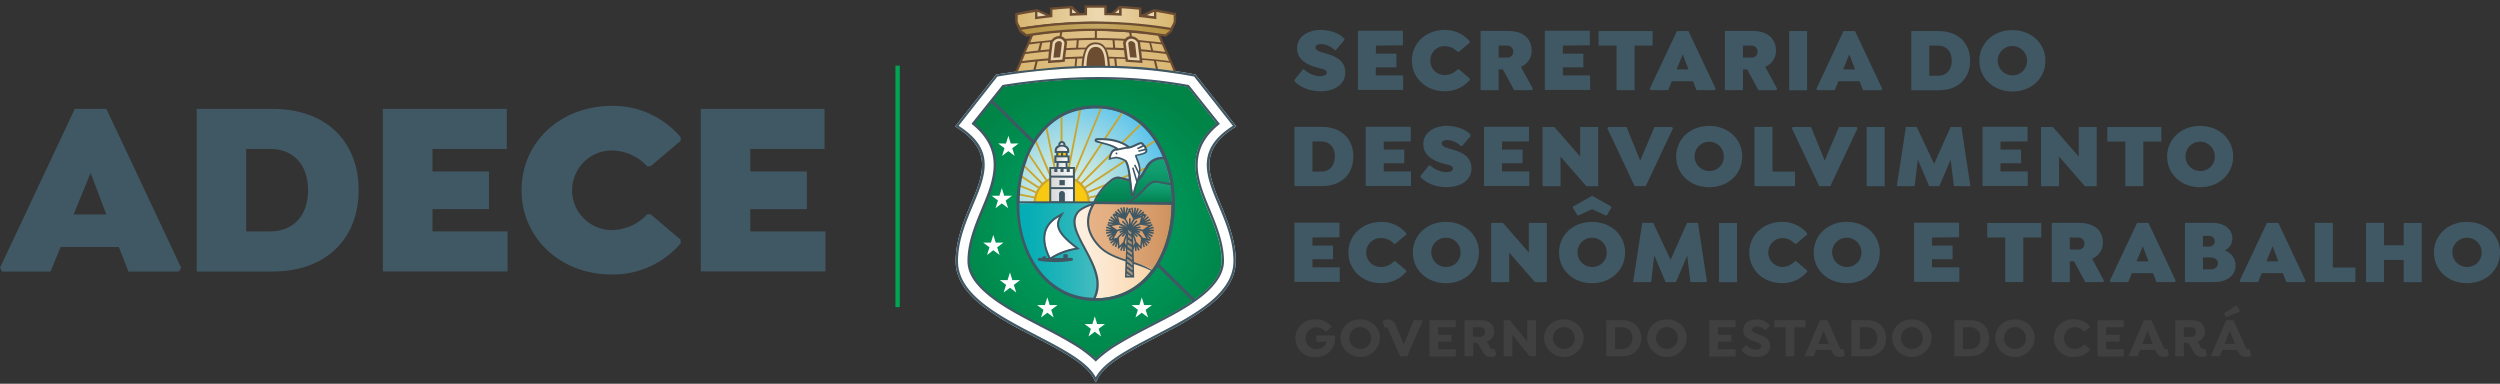 <svg id="Layer_1" data-name="Layer 1" xmlns="http://www.w3.org/2000/svg" xmlns:xlink="http://www.w3.org/1999/xlink" viewBox="0 0 929.19 142.62"><rect x="0" y="0" width="929.19" height="142.62" fill="#333333" stroke="none"/><defs><style>.cls-1,.cls-16,.cls-20,.cls-37,.cls-44{fill:none;}.cls-2{fill:#404041;}.cls-15,.cls-3{fill:#fff;}.cls-4{fill:#e9d5b0;}.cls-15,.cls-19,.cls-21,.cls-4,.cls-43{fill-rule:evenodd;}.cls-5{clip-path:url(#clip-path);}.cls-6{fill:url(#linear-gradient);}.cls-7{clip-path:url(#clip-path-2);}.cls-8{fill:url(#linear-gradient-2);}.cls-9{clip-path:url(#clip-path-3);}.cls-10{fill:url(#linear-gradient-3);}.cls-11{clip-path:url(#clip-path-4);}.cls-12{clip-path:url(#clip-path-5);}.cls-13{clip-path:url(#clip-path-6);}.cls-14{fill:url(#radial-gradient);}.cls-16{stroke:#fff;}.cls-16,.cls-20,.cls-37,.cls-44{stroke-miterlimit:2.61;stroke-width:0;}.cls-17{clip-path:url(#clip-path-7);}.cls-18{fill:url(#radial-gradient-2);}.cls-19{fill:#c9a42e;}.cls-20{stroke:#c9a42e;}.cls-21,.cls-36{fill:#f9c911;}.cls-22{clip-path:url(#clip-path-8);}.cls-23{clip-path:url(#clip-path-9);}.cls-24{fill:url(#linear-gradient-4);}.cls-25{clip-path:url(#clip-path-10);}.cls-26{clip-path:url(#clip-path-11);}.cls-27{fill:url(#linear-gradient-5);}.cls-28{clip-path:url(#clip-path-12);}.cls-29{clip-path:url(#clip-path-13);}.cls-30{fill:url(#linear-gradient-6);}.cls-31{clip-path:url(#clip-path-14);}.cls-32{clip-path:url(#clip-path-15);}.cls-33{fill:url(#linear-gradient-7);}.cls-34{clip-path:url(#clip-path-16);}.cls-35{fill:url(#linear-gradient-8);}.cls-37{stroke:#f9c911;}.cls-38{clip-path:url(#clip-path-18);}.cls-39{clip-path:url(#clip-path-19);}.cls-40{clip-path:url(#clip-path-20);}.cls-41{clip-path:url(#clip-path-21);}.cls-42{clip-path:url(#clip-path-22);}.cls-43{fill:#aa9176;}.cls-44{stroke:#aa9176;}.cls-45{fill:url(#linear-gradient-9);}.cls-46{fill:url(#linear-gradient-10);}.cls-47{fill:#6d4d32;}.cls-48{fill:#405864;}.cls-49{fill:#00a551;}</style><clipPath id="clip-path"><path class="cls-1" d="M436.23,5.05l-1.08-.21c-1.83-.37-3.72-.74-5.52-1a.34.34,0,0,0-.29.08.33.33,0,0,0-.13.26l-.06,1.43,0,.86c-1.49-.21-2.9-.36-4.39-.51l-1.19-.13V3.38a.36.36,0,0,0-.32-.35c-2.13-.21-4.31-.38-6.48-.52a.33.33,0,0,0-.27.1.37.37,0,0,0-.12.26V5.26c-1.88-.08-3.8-.14-5.74-.18V2.65a.36.36,0,0,0-.36-.35h-2.68c-1.25,0-2.53,0-3.79,0a.35.35,0,0,0-.35.35V5.1c-1.88.05-3.81.11-5.75.2V2.9a.35.35,0,0,0-.11-.26.38.38,0,0,0-.27-.1c-2.12.14-4.3.31-6.48.53a.35.35,0,0,0-.32.35V5.84c-2,.21-3.63.42-5.47.67V4.07A.37.37,0,0,0,385,3.8a.34.34,0,0,0-.29-.08c-1.38.22-2.87.53-4.31.84l-2.44.49a.35.35,0,0,0-.29.35V8a.33.33,0,0,0,0,.17c.35.68.7,1.36,1.06,2a.36.36,0,0,0,.28.19.44.44,0,0,0,.16,0,175.67,175.67,0,0,1,27.06-2.27c9.15,0,18.12,1.08,28.78,2.75h.06a.32.32,0,0,0,.23-.08.35.35,0,0,0,.13-.27v-.32l.86-1.63.2-.38a.33.33,0,0,0,0-.17V5.4A.35.35,0,0,0,436.23,5.05Z"/></clipPath><linearGradient id="linear-gradient" x1="375.75" y1="6.21" x2="439.41" y2="6.21" gradientUnits="userSpaceOnUse"><stop offset="0" stop-color="#d7b46d"/><stop offset="0.51" stop-color="#ecd8b0"/><stop offset="0.52" stop-color="#ecd7af"/><stop offset="1" stop-color="#d7b46b"/></linearGradient><clipPath id="clip-path-2"><path class="cls-1" d="M378.81,10.8A182,182,0,0,1,408,8.34a144.22,144.22,0,0,1,27.29,2.46l-.5.83-1.75,1.65a196.7,196.7,0,0,0-26.27-2.19,178,178,0,0,0-25.47,2.19Z"/></clipPath><linearGradient id="linear-gradient-2" x1="378.51" y1="10.67" x2="435.75" y2="10.67" gradientUnits="userSpaceOnUse"><stop offset="0" stop-color="#b69544"/><stop offset="0.51" stop-color="#c6a765"/><stop offset="1" stop-color="#b79542"/></linearGradient><clipPath id="clip-path-3"><path class="cls-1" d="M377.65,27.13s14.67-1.72,30.44-2.06A147.36,147.36,0,0,1,437,27.24c0,.08-6.17-14.18-6.17-14.18S420.43,11.74,408,11.42a141.71,141.71,0,0,0-24.44,1.75Z"/></clipPath><linearGradient id="linear-gradient-3" x1="377.33" y1="19.31" x2="437.57" y2="19.31" gradientUnits="userSpaceOnUse"><stop offset="0" stop-color="#dab772"/><stop offset="0.51" stop-color="#dfc18a"/><stop offset="1" stop-color="#dab772"/></linearGradient><clipPath id="clip-path-4"><path class="cls-1" d="M408.23,25a228.32,228.32,0,0,0-37.84,3.27L355.93,46.64c22,14-.23,29.48-.23,50.52s44.05,29.27,51.39,43.3c7.34-14,51.39-22.27,51.39-43.3s-22.25-36.5-.23-50.52L443.8,28.26A190.59,190.59,0,0,0,408.24,25Z"/></clipPath><clipPath id="clip-path-5"><path class="cls-1" d="M372.8,32.26,362,45.8c4.12,3.42,7.18,7.72,7.81,13.32.75,6.65-2.2,13.33-4.7,19.36s-5,12.13-5,18.68a10.48,10.48,0,0,0,.48,3.13c2.47,8,15,14.59,21.92,18.29,5.52,2.92,11.21,5.68,16.54,8.93a47,47,0,0,1,8.21,5.84,44.47,44.47,0,0,1,7.88-5.84c5.32-3.25,11-6,16.53-8.93,7.45-4,22.4-11.63,22.4-21.42,0-6.55-2.49-12.71-5-18.68s-5.38-12.7-4.63-19.35c.63-5.6,3.7-9.76,7.82-13.18L441.35,32.22a185.5,185.5,0,0,0-33.12-2.9,222,222,0,0,0-35.43,2.94"/></clipPath><clipPath id="clip-path-6"><rect class="cls-1" x="357.84" y="27.15" width="99.49" height="108.62"/></clipPath><radialGradient id="radial-gradient" cx="398.36" cy="82.55" r="52.81" gradientTransform="translate(3.74) scale(1.01 1)" gradientUnits="userSpaceOnUse"><stop offset="0" stop-color="#00a468"/><stop offset="0.39" stop-color="#009b5f"/><stop offset="1" stop-color="#008547"/></radialGradient><clipPath id="clip-path-7"><path class="cls-1" d="M378.69,76.93h56.77c.47-18.14-9-36.75-28.38-36.75s-28.86,18.61-28.39,36.75"/></clipPath><radialGradient id="radial-gradient-2" cx="388.45" cy="71.37" r="38.11" gradientTransform="translate(3.74) scale(1.01 1)" gradientUnits="userSpaceOnUse"><stop offset="0" stop-color="#dfefdf"/><stop offset="0.14" stop-color="#d6ece0"/><stop offset="0.37" stop-color="#bde4e2"/><stop offset="0.65" stop-color="#95d6e6"/><stop offset="0.99" stop-color="#5dc4ec"/><stop offset="1" stop-color="#5bc3ec"/></radialGradient><clipPath id="clip-path-8"><path class="cls-1" d="M378.67,75.73c0,1.35.07,2.7.18,4,6.57.21,15-.18,15.25,1.07,0,.17.38.08.68,0s.58-.17.41,0c-3,3.34.72,9.09,4.53,12,11.83,9.17,7.51,14.33-2.07,16.4a26.38,26.38,0,0,0,9.43,1.66c10.92,0,18.68-5.85,23.3-14.19-7.09-2.81-19.08-4.28-21.86-10.57-.92-2.07,4.74-6,5.62-7.68,1.7-3.28-9.39-2.58-9.09-2.81l-26.18-.14c.08,0,0,.07-.2.17"/></clipPath><clipPath id="clip-path-9"><rect class="cls-1" x="376.05" y="73.84" width="56.85" height="39.42"/></clipPath><linearGradient id="linear-gradient-4" x1="376.45" y1="97.13" x2="431.96" y2="97.13" gradientUnits="userSpaceOnUse"><stop offset="0" stop-color="#fff"/><stop offset="0.18" stop-color="#fffbf6"/><stop offset="0.48" stop-color="#fdeedd"/><stop offset="0.85" stop-color="#fbdbb5"/><stop offset="1" stop-color="#fad2a3"/></linearGradient><clipPath id="clip-path-10"><path class="cls-1" d="M378.67,75.38c-1.47,7.78,1.91,19.85,9,27.38,5.79,6.18,14,8.85,17.35,8.36.67-.1,1.25.21,1.46-.19,7.28-13.72-19.28-29.08-.41-35.18,3.46-1.13-19.32-.18-27.37-.18"/></clipPath><clipPath id="clip-path-11"><rect class="cls-1" x="375.99" y="73.92" width="39.37" height="39.42"/></clipPath><linearGradient id="linear-gradient-5" x1="377.73" y1="93.07" x2="415.09" y2="93.07" gradientUnits="userSpaceOnUse"><stop offset="0" stop-color="#00adb3"/><stop offset="0.18" stop-color="#09afb5"/><stop offset="0.47" stop-color="#22b4b9"/><stop offset="0.84" stop-color="#4abdc1"/><stop offset="1" stop-color="#5ec1c5"/></linearGradient><clipPath id="clip-path-12"><path class="cls-1" d="M432,59.16c-6.71.07-5.89,8-10.52,8.54-1.1.11-4-1-5.93-1.25-2.6-.42-7.71,5.82-8.82,9.09h28.71a46.51,46.51,0,0,0-2.92-16.34,4.22,4.22,0,0,0-.49,0Z"/></clipPath><clipPath id="clip-path-13"><path class="cls-1" d="M432,59.16c-6.71.07-6.1,7.91-10.73,8.4-1.1.11-3.82-.81-5.72-1.11-2.6-.42-7.71,5.82-8.82,9.09h28.71a46.51,46.51,0,0,0-2.92-16.34,4.22,4.22,0,0,0-.49,0Z"/></clipPath><linearGradient id="linear-gradient-6" x1="421.3" y1="58.08" x2="421.3" y2="75.43" gradientUnits="userSpaceOnUse"><stop offset="0" stop-color="#15a476"/><stop offset="0.32" stop-color="#109c6d"/><stop offset="0.85" stop-color="#048654"/><stop offset="1" stop-color="#007f4c"/></linearGradient><clipPath id="clip-path-14"><path class="cls-1" d="M408.77,91.36c4.66,4.86,13.21,5.51,19.48,8.75,4.78-6.57,7.18-15.38,7.23-24.21l-28.57-.34c-2.61,4.06-4,9.66,1.86,15.8"/></clipPath><clipPath id="clip-path-15"><rect class="cls-1" x="400.55" y="74.62" width="39.08" height="28.03"/></clipPath><linearGradient id="linear-gradient-7" x1="402.25" y1="89.6" x2="436.09" y2="89.6" gradientUnits="userSpaceOnUse"><stop offset="0" stop-color="#e8b589"/><stop offset="0.31" stop-color="#e3ae80"/><stop offset="0.82" stop-color="#d49967"/><stop offset="1" stop-color="#ce915d"/></linearGradient><clipPath id="clip-path-16"><path class="cls-1" d="M420.35,75h15.12a49.81,49.81,0,0,0-.48-6.23c-1.46-.19-3.7-.73-5.27-.92l-.3,0c-2.58,0-4.16,4.13-9.07,7.17"/></clipPath><linearGradient id="linear-gradient-8" x1="429.38" y1="67.81" x2="429.38" y2="75.59" xlink:href="#linear-gradient-6"/><clipPath id="clip-path-18"><path class="cls-1" d="M393.9,53.68a.59.59,0,1,0,.59-.58.58.58,0,0,0-.59.58"/></clipPath><clipPath id="clip-path-19"><polygon class="cls-1" points="393.32 59.88 392.84 67.86 396.26 67.86 395.76 59.88 393.32 59.88"/></clipPath><clipPath id="clip-path-20"><rect class="cls-1" x="392.43" y="58.41" width="4.18" height="1.37"/></clipPath><clipPath id="clip-path-21"><polygon class="cls-1" points="397.43 62.75 397.43 63.88 396.28 63.88 396.28 62.75 395.12 62.75 395.12 63.88 393.97 63.88 393.97 62.75 392.81 62.75 392.81 63.88 391.65 63.88 391.65 62.75 390.5 62.75 390.5 74.76 398.58 74.76 398.58 63.88 398.58 62.75 397.43 62.75"/></clipPath><clipPath id="clip-path-22"><path class="cls-1" d="M392.57,55.86v.19h3.89v-.19c0-.79-.88-1.44-1.94-1.44s-1.95.64-1.95,1.44"/></clipPath><linearGradient id="linear-gradient-9" x1="390.46" y1="68.73" x2="398.87" y2="68.73" gradientUnits="userSpaceOnUse"><stop offset="0" stop-color="#dad9d8"/><stop offset="0.34" stop-color="#e1e1e1"/><stop offset="0.9" stop-color="#f5f7fa"/><stop offset="1" stop-color="#f9fcff"/></linearGradient><linearGradient id="linear-gradient-10" x1="392.61" y1="57.59" x2="396.9" y2="57.59" xlink:href="#linear-gradient-9"/></defs><path class="cls-2" d="M496.21,125.87a6.76,6.76,0,0,1-7,6.8,7,7,0,1,1,0-13.92,7.17,7.17,0,0,1,5.66,2.58v.23l-2,1.69h-.22a4.42,4.42,0,0,0-3.41-1.59,4,4,0,0,0,.06,8.09,3.66,3.66,0,0,0,3.74-2.7h-3.78v-2.37h6.73l.23.2A8.47,8.47,0,0,1,496.21,125.87Z"/><path class="cls-2" d="M498.22,125.71c0-4,3.16-7,7.35-7s7.35,3,7.35,7a7.36,7.36,0,0,1-14.7,0Zm11.41,0a4.07,4.07,0,1,0-4.06,4A4,4,0,0,0,509.63,125.71Z"/><path class="cls-2" d="M528.8,119.2,523,132.42h-2.63l-4.19-9.58c-.33-.77-.53-1-.8-1.14a.9.9,0,0,0-.66.06l-.21-.1-.56-2.19.09-.22a2.77,2.77,0,0,1,1.73-.5c1.63,0,2.5.83,3.16,2.4l2.81,6.87,3.73-9h3.2Z"/><path class="cls-2" d="M534.52,121.64v2.79h5V127h-5v2.82h6.54v2.65H531.3V119h9.76v2.64Z"/><path class="cls-2" d="M556.08,131.94l-.11.23a3.18,3.18,0,0,1-1.81.5c-2,0-2.75-1.18-3.62-2.85-.43-.85-1.17-2.44-2-2.44h-1v5h-3.22V119h5.84c3.41,0,5.2,1.63,5.2,4.27A3.82,3.82,0,0,1,552.5,127a4.34,4.34,0,0,1,.79,1.16c.39.84.76,1.61,1.46,1.61a1.38,1.38,0,0,0,.54-.15l.21.1Zm-6-6.77a1.71,1.71,0,0,0,1.9-1.73,1.75,1.75,0,0,0-1.9-1.8h-2.64v3.53Z"/><path class="cls-2" d="M570.86,119v13.42h-2.33l-6.42-8v8h-3.22V119h2.31l6.44,8v-8Z"/><path class="cls-2" d="M573.9,125.71c0-4,3.16-7,7.35-7s7.35,3,7.35,7a7.36,7.36,0,0,1-14.7,0Zm11.42,0a4.07,4.07,0,1,0-4.07,4A4,4,0,0,0,585.32,125.71Z"/><path class="cls-2" d="M610,125.69c0,4-2.74,6.73-7.06,6.73H597V119h5.88C607.21,119,610,121.68,610,125.69Zm-3.3,0a3.72,3.72,0,0,0-3.88-4.07h-2.54v8.13h2.54A3.71,3.71,0,0,0,606.65,125.71Z"/><path class="cls-2" d="M612.21,125.71c0-4,3.16-7,7.35-7s7.35,3,7.35,7a7.36,7.36,0,0,1-14.7,0Zm11.41,0a4.07,4.07,0,1,0-4.06,4A4,4,0,0,0,623.62,125.71Z"/><path class="cls-2" d="M638.53,121.64v2.79h5V127h-5v2.82h6.55v2.65h-9.77V119h9.77v2.64Z"/><path class="cls-2" d="M647.35,130.35v-.29l1.49-1.77h.23a5,5,0,0,0,3.57,1.65c1.17,0,2-.54,2-1.32,0-1-1.24-1.28-2.73-1.8-1.81-.62-4-1.5-4-4.09s2.25-4,5-4a6,6,0,0,1,4.77,2v.31l-1.48,1.67h-.27a4,4,0,0,0-3-1.38c-1,0-1.76.44-1.76,1.2s1,1.22,2,1.61c2.19.76,4.75,1.59,4.75,4.44s-2.29,4.07-5.18,4.07A6.72,6.72,0,0,1,647.35,130.35Z"/><path class="cls-2" d="M666.89,121.64v10.78h-3.22V121.64H659.5V119h11.58v2.64Z"/><path class="cls-2" d="M685.68,132l-.13.23a3.41,3.41,0,0,1-1.75.44,2.86,2.86,0,0,1-1.8-.56,5.62,5.62,0,0,1-1.4-2.05H675l-.93,2.36h-3.38L676.43,119h2.79l4.29,9.62c.41.93.68,1.18,1,1.18a.94.94,0,0,0,.46-.15l.18.1Zm-9.79-4.17h3.82l-1.9-4.89Z"/><path class="cls-2" d="M701,125.69c0,4-2.75,6.73-7.06,6.73h-5.88V119h5.88C698.25,119,701,121.68,701,125.69Zm-3.3,0a3.72,3.72,0,0,0-3.89-4.07h-2.53v8.13h2.53A3.71,3.71,0,0,0,697.7,125.71Z"/><path class="cls-2" d="M703.25,125.71c0-4,3.16-7,7.35-7s7.35,3,7.35,7a7.36,7.36,0,0,1-14.7,0Zm11.42,0a4.07,4.07,0,1,0-4.07,4A4,4,0,0,0,714.67,125.71Z"/><path class="cls-2" d="M739.31,125.69c0,4-2.75,6.73-7.07,6.73h-5.88V119h5.88C736.56,119,739.31,121.68,739.31,125.69Zm-3.31,0a3.72,3.72,0,0,0-3.88-4.07h-2.54v8.13h2.54A3.71,3.71,0,0,0,736,125.71Z"/><path class="cls-2" d="M741.56,125.71c0-4,3.16-7,7.35-7s7.35,3,7.35,7a7.36,7.36,0,0,1-14.7,0Zm11.42,0a4.07,4.07,0,1,0-4.07,4A4,4,0,0,0,753,125.71Z"/><path class="cls-2" d="M767.16,125.71a3.93,3.93,0,0,0,4,4,4.42,4.42,0,0,0,3.41-1.59h.22l2,1.66V130a7.16,7.16,0,0,1-5.66,2.63,7,7,0,1,1,0-13.92,7.19,7.19,0,0,1,5.62,2.62v.23l-2,1.65h-.22a4.42,4.42,0,0,0-3.41-1.59A3.93,3.93,0,0,0,767.16,125.71Z"/><path class="cls-2" d="M782.8,121.64v2.79h5V127h-5v2.82h6.54v2.65h-9.76V119h9.76v2.64Z"/><path class="cls-2" d="M806.07,132l-.13.23a3.41,3.41,0,0,1-1.75.44,2.86,2.86,0,0,1-1.8-.56,5.62,5.62,0,0,1-1.4-2.05H795.4l-.93,2.36h-3.39L796.82,119h2.79l4.29,9.62c.41.93.68,1.18,1.05,1.18a.9.9,0,0,0,.46-.15l.18.1Zm-9.79-4.17h3.82l-1.9-4.89Z"/><path class="cls-2" d="M820.28,131.94l-.11.23a3.18,3.18,0,0,1-1.81.5c-2,0-2.75-1.18-3.62-2.85-.43-.85-1.18-2.44-2-2.44h-1.05v5h-3.22V119h5.84c3.4,0,5.2,1.63,5.2,4.27A3.82,3.82,0,0,1,816.7,127a4.34,4.34,0,0,1,.79,1.16c.39.84.76,1.61,1.46,1.61a1.38,1.38,0,0,0,.54-.15l.21.1Zm-6-6.77a1.72,1.72,0,0,0,1.9-1.73,1.75,1.75,0,0,0-1.9-1.8h-2.64v3.53Z"/><path class="cls-2" d="M836.63,132l-.12.23a3.47,3.47,0,0,1-1.76.44,2.81,2.81,0,0,1-1.79-.56,5.51,5.51,0,0,1-1.41-2.05H826l-.93,2.36h-3.39L827.38,119h2.79l4.29,9.62c.42.93.68,1.18,1.06,1.18a.9.9,0,0,0,.45-.15l.18.1Zm-9.25-14.2-.7-1.2v-.22l4.42-2.77h.22l1.2,1.94v.23l-4.91,2Zm-.54,10h3.82l-1.9-4.89Z"/><path class="cls-3" d="M449.58,59.77c.63-5.56,4.56-9.38,9.11-12.28l.81-.51-15.19-19.3-.32-.06c-1.82-.35-3.64-.66-5.46-.95-5.54-.75-9.47-1.25-12.9-1.59l-2.82-.22h-.1l-.84-.06h-.23l-.22,0c-2.1-.13-4.2-.24-6.3-.31h0l-.75,0h0l-.63,0c-7.68-.16-14.47.1-19.31.39h0c-1.67.11-12.5,1.19-14.51,1.43l-.33,0c-2.46.34-7.51,1.12-9.36,1.41L355,47l.81.51c4.55,2.9,8.49,6.72,9.11,12.28s-2.33,11.8-4.39,16.76c-2.76,6.66-5.34,13.24-5.34,20.56a15.42,15.42,0,0,0,.7,4.63c1.51,4.87,5.27,8.79,9.23,11.9A100.6,100.6,0,0,0,380.28,123c5.39,2.86,11,5.56,16.19,8.74,3.47,2.11,8.09,5.24,10,8.89l.78,1.49.78-1.49c1.91-3.65,6.54-6.78,10-8.89,5.21-3.18,10.79-5.88,16.19-8.74a100.6,100.6,0,0,0,15.15-9.37c4-3.11,7.72-7,9.23-11.9a15.75,15.75,0,0,0,.7-4.63c0-7.32-2.58-13.9-5.34-20.56C451.91,71.57,449,65.22,449.58,59.77Z"/><polygon class="cls-4" points="425.86 5.68 428.92 6.15 428.95 4.29 425.86 5.68"/><polygon class="cls-4" points="398.45 3.21 398.42 5.01 400.21 4.89 398.45 3.21"/><polygon class="cls-4" points="414.27 4.87 416.06 4.98 416.02 3.19 414.27 4.87"/><g class="cls-5"><rect class="cls-6" x="375.75" width="63.66" height="12.43"/></g><g class="cls-7"><rect class="cls-8" x="378.51" y="8.06" width="57.24" height="5.22"/></g><g class="cls-9"><rect class="cls-10" x="377.33" y="10.89" width="60.24" height="16.82"/></g><path class="cls-4" d="M411.26,24.79l-8.84.11a32.19,32.19,0,0,1,.56-5,6.07,6.07,0,0,1,2.19-3.17,3.76,3.76,0,0,1,3.21-.49,4.37,4.37,0,0,1,2.47,2.13A9.92,9.92,0,0,1,412,22a10.79,10.79,0,0,1,0,2.84Z"/><path class="cls-4" d="M420.44,13.87c-1.41.09-2.68,1-2.58,2.12s.78,6.49.78,6.49l5.68.41-1-7.33S421.85,13.79,420.44,13.87Z"/><g class="cls-12"><g class="cls-13"><rect class="cls-14" x="356.9" y="27.15" width="101.57" height="110.81"/></g></g><path class="cls-1" d="M372.8,32.26,362,45.8c4.12,3.42,7.18,7.72,7.81,13.32.75,6.65-2.2,13.33-4.7,19.36s-5,12.13-5,18.68a10.48,10.48,0,0,0,.48,3.13c2.47,8,15,14.59,21.92,18.29,5.52,2.92,11.21,5.68,16.54,8.93a46.55,46.55,0,0,1,8,5.94,46.23,46.23,0,0,1,8.05-5.94c5.32-3.25,11-6,16.53-8.93,7.45-4,22.4-11.63,22.4-21.42,0-6.55-2.49-12.71-5-18.68s-5.44-12.71-4.7-19.36c.64-5.6,3.77-9.75,7.89-13.17L441.35,32.22a185.5,185.5,0,0,0-33.12-2.9,222,222,0,0,0-35.43,2.94"/><polygon class="cls-15" points="374.79 50.48 373.9 53.34 371 53.33 373.35 55.09 372.45 57.95 374.79 56.18 377.13 57.95 376.23 55.09 378.58 53.33 375.68 53.34 374.79 50.48"/><polygon class="cls-16" points="374.79 50.48 373.9 53.34 371 53.33 373.35 55.09 372.45 57.95 374.79 56.18 377.13 57.95 376.23 55.09 378.58 53.33 375.68 53.34 374.79 50.48"/><polygon class="cls-15" points="372.35 69.91 371.46 72.76 368.57 72.76 370.91 74.52 370.01 77.37 372.35 75.6 374.69 77.37 373.79 74.52 376.14 72.76 373.24 72.76 372.35 69.91"/><polygon class="cls-16" points="372.35 69.91 371.46 72.76 368.57 72.76 370.91 74.52 370.01 77.37 372.35 75.6 374.69 77.37 373.79 74.52 376.14 72.76 373.24 72.76 372.35 69.91"/><polygon class="cls-15" points="369.19 87.31 368.3 90.17 365.41 90.16 367.75 91.92 366.86 94.78 369.19 93.01 371.54 94.78 370.63 91.92 372.98 90.16 370.09 90.17 369.19 87.31"/><polygon class="cls-16" points="369.19 87.31 368.3 90.17 365.41 90.16 367.75 91.92 366.86 94.78 369.19 93.01 371.54 94.78 370.63 91.92 372.98 90.16 370.09 90.17 369.19 87.31"/><polygon class="cls-15" points="406.9 117.59 406.01 120.45 403.11 120.45 405.46 122.21 404.56 125.06 406.9 123.29 409.24 125.06 408.34 122.21 410.69 120.45 407.79 120.45 406.9 117.59"/><polygon class="cls-16" points="406.9 117.59 406.01 120.45 403.11 120.45 405.46 122.21 404.56 125.06 406.9 123.29 409.24 125.06 408.34 122.21 410.69 120.45 407.79 120.45 406.9 117.59"/><polygon class="cls-15" points="424.37 110.53 423.48 113.39 420.58 113.39 422.93 115.15 422.03 118 424.37 116.23 426.71 118 425.81 115.15 428.15 113.39 425.26 113.39 424.37 110.53"/><polygon class="cls-16" points="424.37 110.53 423.48 113.39 420.58 113.39 422.93 115.15 422.03 118 424.37 116.23 426.71 118 425.81 115.15 428.15 113.39 425.26 113.39 424.37 110.53"/><polygon class="cls-15" points="389.27 110.53 390.16 113.39 393.05 113.39 390.71 115.15 391.61 118 389.27 116.23 386.93 118 387.83 115.15 385.48 113.39 388.37 113.39 389.27 110.53"/><polygon class="cls-16" points="389.27 110.53 390.16 113.39 393.05 113.39 390.71 115.15 391.61 118 389.27 116.23 386.93 118 387.83 115.15 385.48 113.39 388.37 113.39 389.27 110.53"/><polygon class="cls-15" points="375.38 101.25 376.27 104.11 379.16 104.11 376.81 105.87 377.72 108.72 375.38 106.95 373.04 108.72 373.94 105.87 371.59 104.11 374.49 104.11 375.38 101.25"/><polygon class="cls-16" points="375.38 101.25 376.27 104.11 379.16 104.11 376.81 105.87 377.72 108.72 375.38 106.95 373.04 108.72 373.94 105.87 371.59 104.11 374.49 104.11 375.38 101.25"/><g class="cls-17"><rect class="cls-18" x="353.88" y="39.08" width="87.53" height="64.59"/></g><path class="cls-19" d="M378.68,75h16v.68h-16v-.16h0c0-.17,0-.34,0-.52"/><path class="cls-20" d="M378.68,75h16v.68h-16v-.16h0C378.67,75.39,378.68,75.22,378.68,75Z"/><path class="cls-19" d="M378.81,71.94l15.92,3.12-.13.66-15.83-3.1c0-.22,0-.45,0-.68"/><path class="cls-20" d="M378.81,71.94l15.92,3.12-.13.66-15.83-3.1C378.78,72.4,378.8,72.17,378.81,71.94Z"/><path class="cls-19" d="M379.17,68.72l15.63,6.37-.26.62-15.47-6.3c0-.23.06-.46.1-.69"/><path class="cls-20" d="M379.17,68.72l15.63,6.37-.26.62-15.47-6.3C379.1,69.18,379.13,69,379.17,68.72Z"/><path class="cls-19" d="M379.8,65.24l15.06,9.89-.38.57L379.64,66c.05-.24.1-.48.16-.71"/><path class="cls-20" d="M379.8,65.24l15.06,9.89-.38.57L379.64,66C379.69,65.71,379.74,65.47,379.8,65.24Z"/><path class="cls-19" d="M380.84,61.36l14.08,13.83-.49.48L380.61,62.09c.08-.24.15-.49.23-.73"/><path class="cls-20" d="M380.84,61.36l14.08,13.83-.49.48L380.61,62.09C380.69,61.85,380.76,61.6,380.84,61.36Z"/><path class="cls-19" d="M382.52,57,395,75.26l-.57.37-12.2-17.9.33-.74"/><path class="cls-20" d="M382.52,57,395,75.26l-.57.37-12.2-17.9Z"/><path class="cls-19" d="M385.18,52.16,395,75.33l-.64.26-9.63-22.73c.15-.24.3-.47.46-.7"/><path class="cls-20" d="M385.18,52.16,395,75.33l-.64.26-9.63-22.73C384.87,52.62,385,52.39,385.18,52.16Z"/><path class="cls-19" d="M389.22,47.25,395,75.41l-.67.13-5.69-27.7c.19-.2.38-.4.58-.59"/><path class="cls-20" d="M389.22,47.25,395,75.41l-.67.13-5.69-27.7C388.83,47.64,389,47.44,389.22,47.25Z"/><path class="cls-19" d="M394.87,43.12,395,75.48h-.69l-.12-32,.68-.38"/><path class="cls-20" d="M394.87,43.12,395,75.48h-.69l-.12-32Z"/><path class="cls-19" d="M401.86,40.66,395,75.56l-.68-.13,6.83-34.62.73-.15"/><path class="cls-20" d="M401.86,40.66,395,75.56l-.68-.13,6.83-34.62Z"/><path class="cls-19" d="M409.59,40.29,395,75.63l-.64-.26,14.56-35.14c.24,0,.48,0,.72.06"/><path class="cls-20" d="M409.59,40.29,395,75.63l-.64-.26,14.56-35.14C409.11,40.25,409.35,40.26,409.59,40.29Z"/><path class="cls-19" d="M417.34,42.19,394.9,75.69l-.57-.37,22.37-33.4.64.27"/><path class="cls-20" d="M417.34,42.19,394.9,75.69l-.57-.37,22.37-33.4Z"/><path class="cls-19" d="M424.14,46.52l-29.3,29.23-.48-.48,29.26-29.2.52.45"/><path class="cls-20" d="M424.14,46.52l-29.3,29.23-.48-.48,29.26-29.2Z"/><path class="cls-19" d="M429.33,52.71,394.78,75.79l-.39-.56L429,52.14c.13.18.25.38.37.57"/><path class="cls-20" d="M429.33,52.71,394.78,75.79l-.39-.56L429,52.14C429.09,52.32,429.21,52.52,429.33,52.71Z"/><path class="cls-19" d="M432.83,59.94,394.7,75.81l-.26-.62L432.6,59.3c.08.21.16.43.23.64"/><path class="cls-20" d="M432.83,59.94,394.7,75.81l-.26-.62L432.6,59.3C432.68,59.51,432.76,59.73,432.83,59.94Z"/><path class="cls-19" d="M434.82,67.64l-40.19,8.19-.14-.67L434.71,67c0,.22.08.44.11.66"/><path class="cls-20" d="M434.82,67.64l-40.19,8.19-.14-.67L434.71,67C434.75,67.2,434.79,67.42,434.82,67.64Z"/><path class="cls-19" d="M435.48,75.51l-40.93.31v-.67l40.93-.31c0,.22,0,.45,0,.67"/><path class="cls-20" d="M435.48,75.51l-40.93.31v-.67l40.93-.31C435.48,75.06,435.48,75.29,435.48,75.51Z"/><path class="cls-19" d="M394.65,65.19A10.41,10.41,0,0,1,405.14,75.5h-21a10.4,10.4,0,0,1,10.48-10.31"/><path class="cls-21" d="M394.65,66.08a9.42,9.42,0,0,1,9.63,9.19H385a9.42,9.42,0,0,1,9.62-9.19"/><g class="cls-22"><g class="cls-23"><rect class="cls-24" x="376.45" y="74.03" width="55.51" height="46.21"/></g></g><g class="cls-25"><g class="cls-26"><rect class="cls-27" x="377.73" y="74.96" width="37.36" height="36.22"/></g><path class="cls-1" d="M406.45,111.28h0a25.89,25.89,0,0,1-21.16-11.49c-4.51-6.44-7-15-7-24.22a.36.36,0,0,1,.36-.36H406a.36.36,0,0,1,.36.3.36.36,0,0,1-.25.39c-3.49,1.07-5.58,2.53-6.39,4.45-1.33,3.18,1,7.47,3.44,12,3.18,5.88,6.79,12.55,3.6,18.73A.36.36,0,0,1,406.45,111.28ZM379,75.92c.09,16.33,8.6,34,27.18,34.65,2.84-5.8-.63-12.22-3.69-17.88C400,88,397.6,83.57,399.06,80.08c.72-1.73,2.33-3.1,4.89-4.16H379Z"/></g><g class="cls-29"><rect class="cls-30" x="406.07" y="58.08" width="30.47" height="17.36"/></g><path class="cls-15" d="M390.4,95.8c-3.77-7.67-1.84-12.43,3.42-15.35-2.39,4.22,1.09,7.78,6.14,11.72a25.22,25.22,0,0,0-9.42,3.56Z"/><g class="cls-31"><g class="cls-32"><rect class="cls-33" x="402.25" y="74.96" width="33.84" height="29.28"/></g></g><g class="cls-34"><rect class="cls-35" x="419.94" y="67.81" width="18.89" height="7.78"/></g><rect class="cls-36" x="392.61" y="56.42" width="3.81" height="1.99"/><rect class="cls-37" x="392.61" y="56.42" width="3.81" height="1.99"/><path class="cls-15" d="M408.33,52.1a19.91,19.91,0,0,1,7.26.87c1.8.65,2.5.62,4.15,2.18l-2.52,1.58c-2.53-2.81-5.71-3.3-9-4.24-1.37-.4-1.31-.36.08-.39"/><path class="cls-15" d="M418.63,55.13c2,.14,4.37-1.39,5.34-1.58.33-.06.94.53.65.81a16.18,16.18,0,0,1-1.6.75,12.08,12.08,0,0,1,1.79-.78c.49.08.8.88.58,1.05a21.29,21.29,0,0,0-2.05.64,9.65,9.65,0,0,1,2.05-.64c.26,0,.56.81.19,1-1.11.71-2.58.74-3.75,1.26.44,1.76,1.6,3.77,1.54,5.59-.09,2.83-1.65,5.49-2.13,8.15-.19,1-.06,1.3-.27.1-.63-3.47-.86-9.62-2.49-11.89a8.82,8.82,0,0,0-2-1.07,8.11,8.11,0,0,0-1.9-.24c-.45.12-1.52.35-2,.48.14-.83.79-3.16,2.36-3Z"/><path class="cls-43" d="M419.38,85.4l-.06.91,1.22.89,0-1-1.09-.81Zm-.55,16.19,0,.91.1.07h1.25Zm.06-1.81,0,.93,2.13,1.58,0-1ZM419,98l0,.94,2,1.49,0-1Zm.06-1.81,0,.93,1.92,1.45v-1Zm.07-1.81-.05,1,1.81,1.32,0-1Zm.06-1.81-.05,1,1.68,1.26,0-1Zm.06-1.8-.06,1,1.57,1.14,0-1Zm.06-1.81-.06,1L420.65,91l0-1Zm.06-1.81-.06,1,1.34,1,0-1Z"/><path class="cls-44" d="M418.73,101.7l0,.9.1.08H420Zm.06-1.81,0,.9,2.13,1.59,0-.94Zm.06-1.81,0,.9,2,1.51,0-.95Z"/><polygon class="cls-45" points="398.87 75.04 390.46 75.04 390.46 62.42 398.85 62.42 398.87 75.04"/><path class="cls-46" d="M396.27,62.22l-3.58,0,.11-1.83-.19-.23,0-5.17a5.68,5.68,0,0,0,.81-.84c.39-.49.66-1.13,1.17-1.13.74,0,.53.59.86,1.07a13.33,13.33,0,0,0,1.24,1.4l.08,2.94.09,1.79-.75.16Z"/><rect class="cls-36" x="392.84" y="56.52" width="3.42" height="1.59"/><path class="cls-4" d="M393.58,13.85c1.41.08,2.68,1,2.58,2.11s-.77,6.49-.77,6.49l-5.68.41,1-7.33S392.17,13.76,393.58,13.85Z"/><path class="cls-47" d="M392.14,16.21c-.18,1.95-.44,3.29-.62,5.24,1-.09,1.71-.09,2.49-.16.24-1.92.44-3.35.68-5.27C394.19,14.9,392.9,15.05,392.14,16.21Z"/><path class="cls-47" d="M422.5,21.45c-.18-1.95-.43-3.29-.61-5.24-.77-1.16-2.06-1.31-2.55-.19.24,1.92.43,3.35.68,5.27C420.79,21.36,421.5,21.36,422.5,21.45Z"/><path class="cls-47" d="M410.8,24.62l-.05-.71h0c-.21-2.5-.4-6.48-3.53-6.48S404,21.55,403.81,24h0l0,.6Z"/><path class="cls-47" d="M407.25,16.45c4.06,0,4.17,4.87,4.49,7.9a.9.9,0,0,0,0,.16l0,.09h.79l0-.23h0c-.07-.82-.15-1.71-.27-2.6l1.87,0,.25,2.6h0l.06.19h.72l0-.17h0l-.25-2.6,3.36.13.13,1,1.5.15c.84.08,1.68.09,2.51.16l2.24.18-.1-1.14c1.44.1,2.88.23,4.32.37l.7,2.74.09.42.73,0-.11-.69-.62-2.41,5.27.63L436,26h0l.11.24h0l.09.21.9.12v-.18h0l-5.73-13.06,2,.32,2.12-1.8L437,8.65a17.75,17.75,0,0,0,.1-3.77c-1.18-.23-7.72-1.55-8.23-1.48l-4.65,2.08V2.8L416,2.14v0l-2.83,2.65-1.82,0V2l-8.23,0V4.79l-1.79.06-2.86-2.68-8.23.66V5.49l-4.64-2.06c-.55-.07-7,1.22-8.23,1.45a17.72,17.72,0,0,0,.09,3.76c1.91,3.91.53,2.48,3.92,5l1.59-.24-5.61,13.16c0,.1,0,.07,0,.07v.18l.85-.12.11-.18h0l1.3-3h0l5.25-.62-.72,2.82,0,.1-.05.55h.69l.34-1.33.56-2.22c1.3-.13,2.6-.24,3.9-.35l-.1,1,2.24-.18c.84-.07,1.67-.08,2.51-.16l1.5-.15.12-1q1.9-.09,3.81-.15l-.2,2-.08,1h.74l0-.33v-.08h0l.25-2.64,1.93-.05.11-.74-6.51.27c.12-.88.23-1.76.35-2.64l7-.31A18.33,18.33,0,0,0,402.05,24h0l-.07.71h.75l0-.37h0C403.08,21.4,403.28,16.45,407.25,16.45Zm10.92-2q-5.24-.3-10.49-.32V11.52c4,0,8,.19,12,.51l.23,1.4-.29.07A2.92,2.92,0,0,0,418.17,14.4Zm-.71,1.85.21,1.57-3.18-.13-.24-2.75c1.15,0,2.3.09,3.45.16l-.09.18-.21.47Zm5,6.12c-.83-.06-1.67-.08-2.49-.16l-.76-.07-.09-.74c-.22-1.76-.46-3.51-.68-5.26l0-.25.1-.24a2.19,2.19,0,0,1,1.41-1.26,2.71,2.71,0,0,1,2.8,1.31l.13.2,0,.23c.16,1.75.45,3.48.61,5.23l.1,1.1Zm1.35-6.32,0-.47,0,0c1.12.11,2.24.22,3.36.35l.69,2.7c-1.24-.13-2.49-.25-3.73-.35C423.92,17.51,423.84,16.78,423.77,16.05Zm10.74,6.58h-.13c-3.31-.44-6.64-.77-10-1l0-.31c-.07-.77-.17-1.53-.27-2.3,3.1.26,6.18.6,9.25,1Zm-1.5-3.4-.13,0-4.34-.54L427.85,16l4,.52Zm-1.55-3.52-.13,0-8.14-.87a3.8,3.8,0,0,0-2.52-1.41l-.22-1.32q5,.44,9.93,1.14ZM428.92,4.37l0,1.73c-1-.13-2-.26-2.93-.44ZM416,3.27V4.92l-1.67-.07Zm-17.53,0,1.7,1.61-1.7.07ZM385.61,4.43l3,1.33-3,.38Zm-6.28,5.84c-1.34-2.55-1.06-1.62-1.06-4.66q3.21-.63,6.44-1.14V7.16q3.21-.45,6.44-.79V3.63q3.21-.31,6.44-.52V5.88c2.14-.1,4.29-.18,6.44-.22V2.88c2.14,0,4.28,0,6.43,0V5.64c2.15,0,4.29.1,6.44.2V3.08c2.15.14,4.29.31,6.44.52V6.32c2.15.23,4.29.5,6.44.8V4.44c2.15.35,4.29.74,6.45,1.17,0,3.12.29,2-1.1,4.71A182,182,0,0,0,406.39,8a176.41,176.41,0,0,0-27.05,2.26Zm2.3,2.43-2.15-1.57a169,169,0,0,1,55.47.06l-1.82,1.56-9.41-1.24A159.6,159.6,0,0,0,381.63,12.7Zm2.3.55c3.36-.48,6.73-.87,10.1-1.15l-.22,1.3a3.69,3.69,0,0,0-3,1.5l-7.9.83Zm-1.4,3.27h0l4-.51-.71,2.76-4.56.55Zm7.11,4.76,0,.42q-4.87.38-9.72,1L381,20.1h0c2.94-.4,5.89-.72,8.84-1C389.8,19.83,389.71,20.55,389.64,21.28Zm.62-5.23c-.07.77-.17,1.54-.27,2.31-1.1.09-2.2.2-3.3.31l.71-2.76,2.89-.29Zm5.36.09c-.22,1.75-.45,3.5-.68,5.26l-.09.74-.75.07c-.83.08-1.67.1-2.5.16l-1.12.09.1-1.1c.16-1.75.46-3.48.62-5.23l0-.23.13-.2a2.7,2.7,0,0,1,2.8-1.31,2.15,2.15,0,0,1,1.4,1.26l.1.24Zm.27-1.7a2.93,2.93,0,0,0-1.35-.9L394.8,12c4-.32,8.07-.5,12.13-.51v2.56C403.25,14.11,399.57,14.22,395.89,14.44Zm4.08,3.3c-1.21,0-2.41.1-3.62.17l.21-1.66.06-.5-.2-.47-.06-.13c1.28-.07,2.56-.14,3.85-.19Zm.76,0,.23-2.78c4.18-.14,8.36-.16,12.54,0l.23,2.76-2.83-.06a4.88,4.88,0,0,1,.42.74l6.45.26c.11.89.23,1.77.34,2.65l-6-.23,0,.32c-.46-2.87-1.53-5.63-4.9-5.63a4,4,0,0,0-3.62,1.92Z"/><rect class="cls-48" x="393.76" y="66.92" width="2" height="1.93"/><path class="cls-48" d="M398.49,96.91a.65.65,0,0,0,0-1.07h-1.63l0-.09v-.89a.38.38,0,0,0-.38-.37h-.9a.38.38,0,0,0-.38.37v1h-3.69a25.6,25.6,0,0,1,8.31-3l1.56-.32-1.25-1c-2.22-1.73-6.2-4.8-6.51-7.8a4.59,4.59,0,0,1,.66-2.77l1.3-2.29L393.29,80c-6.55,3.65-6.62,9.67-3.61,15.84h-.94v-.56h-1.27v.56H386c-.37.29-.37.64,0,1.07A39.38,39.38,0,0,0,398.49,96.91Zm-4.83-16.27c-2.38,4.21,1,7.58,6,11.51a24.46,24.46,0,0,0-9.26,3.53C386.86,88.49,388.42,83.55,393.66,80.64Z"/><path class="cls-48" d="M415,56.66a.35.35,0,0,0-.37.33.37.37,0,0,0,.32.39.35.35,0,0,0,.36-.33A.35.35,0,0,0,415,56.66Z"/><path class="cls-48" d="M449.58,59.77c.63-5.56,4.56-9.38,9.11-12.28l.81-.51-15.19-19.3-.32-.06c-1.82-.35-3.64-.66-5.46-.95-5.54-.75-9.47-1.25-12.9-1.59l-2.82-.22h-.1l-.84-.06h-.23l-.22,0c-2.1-.13-4.2-.24-6.3-.31h0l-.75,0h0l-.63,0c-7.68-.16-14.47.1-19.31.39h0c-1.67.11-12.5,1.19-14.51,1.43l-.33,0c-2.46.34-7.51,1.12-9.36,1.41L355,47l.81.51c4.55,2.9,8.49,6.72,9.11,12.28s-2.33,11.8-4.39,16.76c-2.76,6.66-5.34,13.24-5.34,20.56a15.42,15.42,0,0,0,.7,4.63c1.51,4.87,5.27,8.79,9.23,11.9A100.6,100.6,0,0,0,380.28,123c5.39,2.86,11,5.56,16.19,8.74,3.47,2.11,8.09,5.24,10,8.89l.78,1.49.78-1.49c1.91-3.65,6.54-6.78,10-8.89,5.21-3.18,10.79-5.88,16.19-8.74a100.6,100.6,0,0,0,15.15-9.37c4-3.11,7.72-7,9.23-11.9a15.75,15.75,0,0,0,.7-4.63c0-7.32-2.58-13.9-5.34-20.56C451.91,71.57,449,65.22,449.58,59.77Zm-42.32,80.46c-7.31-14-51.19-22.18-51.19-43.14s22.17-36.35.23-50.33l14.4-18.3q38.73-6.51,73.12,0l14.4,18.3c-21.94,14,.22,29.38.22,50.33S414.57,126.26,407.26,140.23Z"/><polygon class="cls-4" points="385.57 6.18 388.77 5.77 385.57 4.38 385.57 6.18"/><path class="cls-48" d="M449.89,78.14c-2.42-5.84-5.34-12.42-4.61-18.87.59-5.25,3.44-9.35,7.47-12.69l.64-.54L441.85,31.59l-.33-.06c-22.71-4.1-45.84-3.63-68.58,0l-.34.06L361.08,46l.65.54c4,3.34,6.88,7.44,7.47,12.69.73,6.45-2.19,13-4.62,18.87-2.52,6.07-5,12.28-5,18.93a11.29,11.29,0,0,0,.52,3.37c2.55,8.24,15,14.86,22.26,18.73,5.5,2.91,11.11,5.64,16.42,8.87a45.78,45.78,0,0,1,7.87,5.8l.61.59.61-.59a46.1,46.1,0,0,1,7.86-5.8c5.32-3.23,10.93-6,16.43-8.87,7.91-4.2,22.77-11.89,22.77-22.1C454.91,90.42,452.41,84.21,449.89,78.14Zm-18.17,40.27c-5.49,2.91-11.16,5.67-16.47,8.9a46.67,46.67,0,0,0-8,5.91,46.35,46.35,0,0,0-8-5.91c-5.3-3.23-11-6-16.46-8.9-6.95-3.68-19.38-10.28-21.85-18.22a10.68,10.68,0,0,1-.47-3.12c0-6.52,2.49-12.66,5-18.6s5.42-12.67,4.67-19.29c-.63-5.58-3.67-9.86-7.77-13.26l6.14-7.7,15.09,14.89c-9.57,16.12-7.28,42,7.13,53.24a26.29,26.29,0,0,0,16.57,5.53c10.46,0,18.14-5.14,23-12.68l12.8,12.62A116.45,116.45,0,0,1,431.72,118.41Zm-21.9-78a2,2,0,0,1,.31,0,25.71,25.71,0,0,1,6,1.33h0l.58.21.09,0h0l.64.27h0l.13.07.19.07.14.07a24.28,24.28,0,0,1,5.22,3.2l.05,0c.25.2.62.51,1,.88h0l.31.29.1.09a29.14,29.14,0,0,1,4.29,5.07h0l0,.05.07.09h0c.13.21.27.42.37.56h0c-.05-.08-.1-.16-.16-.24l.16.24h0l0,0,0,.07h0a36.65,36.65,0,0,1,2.84,5.59h-.22a6.9,6.9,0,0,0-6.17,3.65c0,.07-.37.65-.6,1a17.8,17.8,0,0,1-1.62,2.55,12.21,12.21,0,0,0,.29-1.39c0-.21,0-.42.07-.64h0c0-.27,0-.76,0-.76-.05-1.68-.87-3.2-1.38-4.79A12.23,12.23,0,0,0,425.93,57a1.41,1.41,0,0,0,.23-1.94,2.61,2.61,0,0,0-.13-.5,2.44,2.44,0,0,0-.23-.39,1.78,1.78,0,0,0-.5-.45,1.45,1.45,0,0,0-1.5-.88,6.77,6.77,0,0,0-1.54.61c-.61.28-1.21.56-1.84.78l-.56.17a17,17,0,0,0-2.16-1.31h0c-.24-.12-.51-.24-.93-.42l-.68-.26a17.46,17.46,0,0,0-4.77-1h0c-.54,0-1.05-.05-1.81-.07h-.86c-.59,0-1.68-.14-1.8.69s1,1,1.53,1.13l.06,0,1.6.44h0a19.49,19.49,0,0,1,4.49,1.62,2.45,2.45,0,0,0-1.79,1.55l-.16.37a8.94,8.94,0,0,0-.4,1.42h0l-.16.92,1.14-.31c.47-.13,1-.19,1.51-.31a6,6,0,0,1,1.54.3h0a11.2,11.2,0,0,1,1.13.47l.09,0a1.88,1.88,0,0,1,.77.49h0l0,.07,0,0v0a14.48,14.48,0,0,1,1.12,4.38h0v.11h0l.08.7h0c0,.27.07.53.09.76l0,.37-1.14-.31-.3-.08h0l-.07,0c-.37-.1-1.13-.29-1.54-.38l-.76-.15A4.85,4.85,0,0,0,412.49,67c-.28.21-.55.44-.83.68a22.72,22.72,0,0,0-1.88,1.93h0c-.1.12-.19.24-.29.35-.47.58-.88,1.12-1.33,1.74-.19.27-.37.55-.55.83h0c-.23.37-.42.71-.56,1a13.5,13.5,0,0,0-.65,1.33h-6.88V62.07h-2.69l-.09-1.5h.8V57.75h-.69v-.9h.55v-.92A2.11,2.11,0,0,0,396,54l0-.27a1.3,1.3,0,0,0-.91-1.24,1.49,1.49,0,0,0-.36-.05h-.32a1.31,1.31,0,0,0-1.06,1.28l0,.29A2.09,2.09,0,0,0,392,55.93v.92h.55v.9h-.69v2.82h.86l-.1,1.5H390V74.83h-11c0-.18,0-.35,0-.52a4.1,4.1,0,0,1,0-.66c0-.69.07-.87.14-1.71h0c0-.13,0-.26,0-.39s0-.2,0-.31a29.56,29.56,0,0,1,.41-3.29c0-.22.07-.44.1-.64h0c.17-1,.35-1.82.52-2.56.09-.39.17-.7.25-1l0-.1c.1-.38.2-.76.35-1.3s.35-1.14.55-1.71c.14-.4.28-.81.43-1.21l0-.11a19.6,19.6,0,0,1,1-2.48l.09-.18a37.08,37.08,0,0,1,2-3.63v0a21.8,21.8,0,0,1,1.86-2.66l.34-.43.09-.12a19.36,19.36,0,0,1,2.36-2.56l.07-.06a25.73,25.73,0,0,1,3.77-3l.09-.06a13.46,13.46,0,0,1,1.56-.91l.41-.21A24.41,24.41,0,0,1,400,41.26l.09,0a16.77,16.77,0,0,1,2-.46h0a27.55,27.55,0,0,1,5.15-.47h.32l1.1,0,.37,0h0Zm-30.9,35.14h27a20.61,20.61,0,0,0-2.46.93l-.21.1-.63.33c-.24.13-.47.27-.68.41h0a5.75,5.75,0,0,0-3,5,10,10,0,0,0,.42,2.72h0l.09.3,0,0c.1.33.22.68.35,1,.44,1.14,1,2.23,1.51,3.32.4.78.81,1.55,1.23,2.33,1.81,3.38,3.81,6.92,4.62,10.7a12.24,12.24,0,0,1-.29,6.73v0c-.09.24-.19.48-.29.72s-.17.36-.26.54h0c-.7,0-1.4-.07-2.1-.14a24.85,24.85,0,0,1-10.64-3.59c-10.43-6.5-15-19.81-14.68-31.46v0ZM393,63.92V62.79h1.15v1.13h1.15V62.79h1.16v1.13h1.15V62.79h1.15v2.47h-8.06V62.79h1.15v1.13Zm1.7-9.43h0c1.06,0,1.94.65,1.94,1.44v.19h-3.88v-.19C392.77,55.14,393.65,54.49,394.71,54.49Zm-.61-.73a.58.58,0,0,1,.59-.58.59.59,0,0,1,.59.58v.06a2.65,2.65,0,0,0-.56,0,3.23,3.23,0,0,0-.61.06Zm2,3.09v.9h-.95v-.9Zm-1.75,0v.9h-1v-.9Zm2.47,1.63v1.36h-4.16V58.48Zm-.71,3.59h-2.69l.1-1.5H396Zm2.69,4v3.48h-8.06V66Zm0,4.24v4.49h-3V72.31a1.1,1.1,0,1,0-2.16,0v2.45h-2.91V70.27Zm8.44,40.54c2.45-5.16.58-10.36-1.92-15.3-1.43-2.84-3.08-5.59-4.23-8.19-.75-1.7-1.55-3.89-1.24-5.81A4.94,4.94,0,0,1,402,78.12a16.24,16.24,0,0,1,3.08-1.5h0l.11-.05.44-.15c-2.9,5.46-1.81,10.68,2.69,15.38,2.57,2.68,6.22,4.11,10,5.36l-.2,6h3.42v-.6l-.12-4.42a42.83,42.83,0,0,1,6.39,2.47,25.06,25.06,0,0,1-20.64,10.21h0ZM421.38,87l1.12,1.14.42-.41-1.25-1.28a7,7,0,0,1,2.35,2l.05.17,0,.2-.25,2.59L422.49,90l-.14-.1-.06-.21A14.34,14.34,0,0,0,421.38,87Zm.41,3.16-.54,1.24c0-1.15-.07-2.29-.1-3.44.24.65.41,1.33.61,2.09l0,0Zm.67-3.94,1.19.39.18-.56-1.43-.47a7.45,7.45,0,0,1,2,.34l.13.06.08.13L426,88.57l-1.28-.26h0l0,0A7.88,7.88,0,0,0,422.46,86.2Zm2.28-.85-.09,0-.07,0a8,8,0,0,0-2.27-.39l1.62-.27-.1-.58-1.9.32a12.24,12.24,0,0,1,1.68-.82l.16-.08.22,0,2.76.44ZM424.33,80l-.7.28.78-.57Zm-.19.71-.59,2.21V83l-.09,0a11,11,0,0,0-2.54,1.36l1.87-2.12-.45-.39-1.65,1.87a8.69,8.69,0,0,1,1-2l.09-.12.13,0Zm-5.28,20,0-.89,2.07,1.53,0,.94Zm1.28,1.88H418.9l-.1-.08,0-.89Zm.41-14.47,0,.94-1.29-1,0-.9Zm-1.2-1.82,0-.82,0,0,1.09.81,0,.94ZM420.61,90l0,.94-1.41-1,0-.9Zm.06,1.89,0,1-1.53-1.14,0-.9Zm.06,1.89,0,1-1.66-1.23,0-.9Zm.06,1.9,0,.94L419,95.29l0-.9Zm.07,1.89,0,1L419,97.09l0-.9Zm.05,1.89,0,.94-2-1.5,0-.9Zm.23-18a9.27,9.27,0,0,0-.91,1.77V81.13h-.6v2.61a9.36,9.36,0,0,0-1.12-2.32l0-.16,1.32-2.52,1.36,2.61v.08ZM419,83.69,417.36,82l-.43.41,2.15,2.19h0a10,10,0,0,0-2.81-1.58l-.1-.14-.61-2.28,2.22.9.14.07.08.11A8.42,8.42,0,0,1,419,83.69Zm-3.64-3.77-.08-.27.74.54Zm.36,3.65.16,0,.15,0,1.69.81L416,84.12l-.1.58,1.62.27a8.49,8.49,0,0,0-2.24.39h-.07l-.09,0-2-1.37Zm-.38,2.52.09-.12.12-.06a7.84,7.84,0,0,1,2-.35l-1.49.5.19.56,1.21-.41a8.45,8.45,0,0,0-2.13,2l-.06.06-.05.07-1.29.26Zm.54,2.34A7.62,7.62,0,0,1,418,86.57l-1.1,1.09.42.42,1.38-1.37a11.61,11.61,0,0,0-1.15,3.07h0l-.05.12-.09.11-1.3,1.34-.26-2.59v-.19Zm2.27,1.4a14.44,14.44,0,0,1,.55-1.75l-.11,3.17-.48-1.11V90Zm3.31,7.54c-.05-1.54-.11-3.07-.16-4.61l.53-1.21,0,1.69h.6l0-1.61.58,1.52.56-.21-.62-1.61,1.15,1.2.44-.41-.2-.2.17-1.74.46,1.69.58-.15-.45-1.65,1,1.39.49-.34-1.09-1.54,1.5,1,.33-.5-1.41-.9.47.1.17.3.35-.19.64.13.12-.58-.17,0,.36-.34-1.45-1.49,1.77,1,.31-.51-1.95-1.12,2.17.48.14-.57L427,86l1.84-.06,0-.59-2,.07,2-.64-.19-.56-1.95.63,1-.66h0l.73-.49-.33-.49-.55.36L426,83.3l1.89-.21-.06-.59-2.15.24,1.94-.83-.24-.54-1.95.83,1.61-1.37-.4-.44-1.6,1.36,1.15-1.81-.51-.31,0,0-.07-.19-.57.23.08-.31-.21-.05.39-.29-.36-.47L423.07,80l1.38-1.78-.47-.35-1.51,1.93.83-2.26-.57-.2-.69,1.9.18-2-.6-.06-.19,2.23L421,77.14l-.58.11.44,2.2-.71-1.35.27-.5-.54-.27-.06.13,0,0-.53.27.21.41-.66,1.26.44-2.19-.58-.11-.44,2.21L418,77l-.6,0,.18,2-.7-1.91-.56.2.83,2.27-1.5-1.94-.48.36,1.38,1.77-1.86-1.36-.36.48.49.35-.25.07.07.24-.62-.25-.11.28-.44.27,1.14,1.81L413,80.39l-.39.44,1.61,1.37-1.95-.83-.24.54,1.94.83-2.15-.24-.06.59,1.89.21-1.3.2-.51-.34-.33.49.52.35,0,.14.16,0,1,.68-1.94-.63-.19.56,2,.64-2.05-.07,0,.59,1.83.06-1.79.4.13.57,2.18-.48-1.95,1.12.3.51,1.78-1-1.45,1.49.36.34-.17,0,.12.58.64-.13.34.19.17-.3.48-.1-1.41.9.32.5,1.51-1-1.09,1.54.49.34,1-1.39-.45,1.65.58.15.45-1.69.18,1.74-.2.2.43.41,1.15-1.2L416.33,93l.56.21.58-1.52,0,1.61h.6l0-1.69.47,1.08-.13,3.77c-3.64-1.21-7.09-2.59-9.5-5.11-5.51-5.76-4.59-11-2.3-15h0v0h0v0h0v0h0l.1-.17h0l.1-.17h0l.09-.15h0l1.35,0,27.11.31h0c0,8.81-2.44,17.57-7.2,24.13A43.57,43.57,0,0,0,421.45,97.37Zm4.67-9.74,1.18,1.21-.55-.11Zm-1.55-6.21.27-1,.48-.19Zm-9.44,0-.81-1.27.53.21Zm-1.36,6.21-.63,1.1-.55.11ZM435.51,75H420.45c5.06-3.14,6.57-7.44,9.32-7.12,1.57.18,3.8.73,5.25.92h0a48.25,48.25,0,0,1,.48,6.14Zm-.94-7c-.73-.12-1.45-.26-2.18-.4s-1.68-.33-2.53-.43a3.1,3.1,0,0,0-1,0c-1.53.29-2.84,1.79-3.85,2.87a24.87,24.87,0,0,1-5,4.32l-1.18.63-11.67-.13c1.52-3.38,6.09-8.73,8.5-8.35,1.18.19,2.75.67,4,1,.14,1.37.27,2.75.51,4.09.09.49.05,1.45.88,1.42s.73-1,.81-1.48a31,31,0,0,1,1.34-4.37c3-1.94,3.07-7.84,8.81-7.9a3,3,0,0,1,.52,0h0A43.73,43.73,0,0,1,434.91,68ZM415.12,56l3.43-.71c2,.14,4.42-1.53,5.39-1.71a.75.75,0,0,1,.66.41l-2,1,.26.53,2.2-1a1,1,0,0,1,.37.8l-2.36.57.13.57,2.5-.58a.54.54,0,0,1-.15.61c-1.1.71-2.57.74-3.73,1.25.44,1.76,1.59,3.76,1.54,5.57,0,.19,0,.38,0,.57L422,61.13l-.54.26,1.68,3.42a18.73,18.73,0,0,1-.51,1.88l-1.31-4.45-.57.16,1.56,5.25a25.61,25.61,0,0,0-1.11,3.71c-.19,1,0,1.27-.22.07-.62-3.45-.66-9.55-2.28-11.82a10.49,10.49,0,0,0-2.21-1,6.63,6.63,0,0,0-1.88-.36c-.45.12-1.29.29-1.73.41C413,57.79,413.56,55.83,415.12,56Zm-6.53-3.5c-1.37-.4-1.31-.36.07-.39a20,20,0,0,1,7.17,1,13.76,13.76,0,0,1,2.93,1.45h-.26l-2.8.58C413.55,53.69,411.09,53.24,408.59,52.52Zm35.46,58.6-13.14-13c9.7-16.2,7.25-42.36-7.41-53.58a26.19,26.19,0,0,0-16.27-5.35c-10.47,0-18.16,5.21-23.06,12.83l-15-14.78,3.89-4.87c22.66-3.65,45.65-4.13,68.28,0l10.82,13.54c-4.1,3.4-7.15,7.68-7.77,13.26-.75,6.62,2.18,13.29,4.67,19.29s5,12.08,5,18.6C454,102.5,449.42,107.28,444.05,111.12Z"/><path class="cls-48" d="M503,58.15c0,6.63-4.43,11-11.63,11H481.11v-22h10.24C498.55,47.2,503,51.6,503,58.15Zm-6.83,0c0-3.58-2.13-5.58-5.07-5.58H487.8V63.77h3.28C494,63.77,496.15,61.77,496.15,58.19Z"/><path class="cls-48" d="M514.3,52.61v3h7.64v5.07H514.3v3.05h10.14v5.4H507.6v-22h16.74v5.41Z"/><path class="cls-48" d="M528,65.83v-.48l3.11-3.85h.47a9.59,9.59,0,0,0,5.78,2.5c1.62,0,2.67-.5,2.67-1.35,0-1.18-1.49-1.28-3.68-1.89C533,59.81,529,57.92,529,53.59c0-4,3.62-6.79,8.82-6.79,3.72,0,7.1,1.42,8.75,3.28v.47l-3.14,3.72h-.47a7.8,7.8,0,0,0-5-2.23c-1.29,0-2.13.47-2.13,1.25,0,1.08,1.52,1.59,3,2,3.78,1.08,8.07,2.36,8.07,7.33,0,4.56-4.26,6.93-9.16,6.93C533.56,69.58,530,68,528,65.83Z"/><path class="cls-48" d="M558.26,52.61v3h7.64v5.07h-7.64v3.05H568.4v5.4H551.57v-22H568.3v5.41Z"/><path class="cls-48" d="M594,47.2v22h-4.39l-9.6-11v11h-6.69v-22h4.39l9.6,11v-11Z"/><path class="cls-48" d="M621.79,47.71,611.68,69.17h-4.12L597.42,47.71l.31-.51h6.82l5.07,12.51,5.31-12.51h6.56Z"/><path class="cls-48" d="M623,58.19c0-6.52,5.27-11.39,12.27-11.39s12.27,4.87,12.27,11.39-5.27,11.39-12.27,11.39S623,64.71,623,58.19Zm17.71,0a5.44,5.44,0,1,0-5.44,5.37A5.29,5.29,0,0,0,640.71,58.19Z"/><path class="cls-48" d="M667.17,69.17H652.1v-22h6.69V63.77h8.38Z"/><path class="cls-48" d="M690.39,47.71,680.28,69.17h-4.12L666,47.71l.3-.51h6.83l5.07,12.51,5.31-12.51h6.55Z"/><path class="cls-48" d="M700.49,47.2v22H693.8v-22Z"/><path class="cls-48" d="M726.21,69.17,725,59.34l-4.19,9.83H717l-4.19-9.9-1.19,9.9H705l3.38-22h4l6.49,13.73L725,47.2h4l3.35,22Z"/><path class="cls-48" d="M743.54,52.61v3h7.64v5.07h-7.64v3.05h10.14v5.4H736.85v-22h16.73v5.41Z"/><path class="cls-48" d="M779.29,47.2v22H774.9l-9.6-11v11h-6.69v-22H763l9.6,11v-11Z"/><path class="cls-48" d="M796.63,69.17h-6.7V52.61h-6.69V47.2h20.08v5.41h-6.69Z"/><path class="cls-48" d="M805.48,58.19c0-6.52,5.27-11.39,12.27-11.39S830,51.67,830,58.19s-5.28,11.39-12.27,11.39S805.48,64.71,805.48,58.19Zm17.71,0a5.45,5.45,0,1,0-5.44,5.37A5.3,5.3,0,0,0,823.19,58.19Z"/><path class="cls-48" d="M487.8,88.28v3h7.64v5.07H487.8v3h10.14v5.41H481.11v-22h16.73v5.41Z"/><path class="cls-48" d="M501.18,93.86c0-6.53,5.28-11.39,12.24-11.39a12,12,0,0,1,9.26,4.22v.48l-4.06,3.44h-.47a6.6,6.6,0,0,0-4.76-2.13,5.38,5.38,0,1,0,0,10.75,6.56,6.56,0,0,0,4.76-2.13h.47l4.06,3.45V101a11.93,11.93,0,0,1-9.36,4.23C506.49,105.25,501.18,100.38,501.18,93.86Z"/><path class="cls-48" d="M525.14,93.86c0-6.53,5.27-11.39,12.27-11.39s12.27,4.86,12.27,11.39-5.27,11.39-12.27,11.39S525.14,100.38,525.14,93.86Zm17.71,0a5.44,5.44,0,1,0-5.44,5.37A5.3,5.3,0,0,0,542.85,93.86Z"/><path class="cls-48" d="M574.92,82.87v22h-4.39l-9.6-11v11h-6.69v-22h4.39l9.6,11v-11Z"/><path class="cls-48" d="M604,93.86c0,6.49-5.28,11.39-12.27,11.39s-12.27-4.87-12.27-11.39,5.27-11.39,12.27-11.39S604,87.33,604,93.86ZM586.31,80.07l-1.66-2.81v-.47l6.86-3.89H592l6.86,3.89v.47l-1.66,2.81h-.47l-5-2.33-5,2.33Zm10.88,13.79a5.44,5.44,0,1,0-5.44,5.37A5.3,5.3,0,0,0,597.19,93.86Z"/><path class="cls-48" d="M628.28,104.84,627.1,95l-4.2,9.83h-3.85l-4.19-9.9-1.18,9.9H607l3.38-22h4.05l6.49,13.73,6.12-13.73h4.06l3.34,22Z"/><path class="cls-48" d="M645.61,82.87v22h-6.69v-22Z"/><path class="cls-48" d="M650.17,93.86c0-6.53,5.27-11.39,12.24-11.39a12,12,0,0,1,9.26,4.22v.48l-4.06,3.44h-.47a6.6,6.6,0,0,0-4.77-2.13,5.38,5.38,0,0,0,0,10.75,6.56,6.56,0,0,0,4.77-2.13h.47l4.06,3.45V101a12,12,0,0,1-9.37,4.23C655.48,105.25,650.17,100.38,650.17,93.86Z"/><path class="cls-48" d="M674.13,93.86c0-6.53,5.27-11.39,12.27-11.39s12.27,4.86,12.27,11.39-5.28,11.39-12.27,11.39S674.13,100.38,674.13,93.86Zm17.71,0a5.44,5.44,0,1,0-5.44,5.37A5.3,5.3,0,0,0,691.84,93.86Z"/><path class="cls-48" d="M718.09,88.28v3h7.64v5.07h-7.64v3h10.14v5.41H711.4v-22h16.73v5.41Z"/><path class="cls-48" d="M752,104.84H745.3V88.28h-6.7V82.87h20.08v5.41H752Z"/><path class="cls-48" d="M782,104.34l-.3.5h-6.66l-4.16-7.7h-1.59v7.7h-6.69v-22H772.7c5.78,0,8.89,2.84,8.89,7.34a6.39,6.39,0,0,1-4,6Zm-12.71-11.6h3.11a2.12,2.12,0,0,0,2.33-2.16,2.21,2.21,0,0,0-2.33-2.3h-3.11Z"/><path class="cls-48" d="M808.66,104.34l-.31.5h-6.82l-1.29-3.31h-7.87L791,104.84h-6.52l-.3-.5,10.1-21.47h4.26Zm-10.11-7.2-2.13-5.61-2.3,5.61Z"/><path class="cls-48" d="M830.89,98.66c0,3.82-3.21,6.18-8,6.18H812.1v-22h10.24c4.43,0,7.37,2.37,7.37,5.75a4.86,4.86,0,0,1-2.84,4.49A5.81,5.81,0,0,1,830.89,98.66Zm-9.73-11h-2.37v4h2.37a2,2,0,1,0,0-4Zm3.17,10.24c0-1.32-1-2.2-2.63-2.2h-2.91v4.4h2.91C823.29,100.08,824.33,99.2,824.33,97.88Z"/><path class="cls-48" d="M856.91,104.34l-.3.5h-6.83l-1.28-3.31h-7.88l-1.35,3.31h-6.52l-.31-.5,10.11-21.47h4.26Zm-10.1-7.2-2.13-5.61-2.3,5.61Z"/><path class="cls-48" d="M875.43,104.84H860.35v-22h6.7V99.43h8.38Z"/><path class="cls-48" d="M900.1,82.87v22h-6.7V96.6h-7.33v8.24h-6.69v-22h6.69v8.32h7.33V82.87Z"/><path class="cls-48" d="M904.65,93.86c0-6.53,5.28-11.39,12.27-11.39s12.27,4.86,12.27,11.39-5.27,11.39-12.27,11.39S904.65,100.38,904.65,93.86Zm17.71,0a5.44,5.44,0,1,0-5.44,5.37A5.3,5.3,0,0,0,922.36,93.86Z"/><path class="cls-48" d="M481.11,30.16v-.47l3.11-3.86h.47a9.53,9.53,0,0,0,5.79,2.5c1.62,0,2.66-.5,2.66-1.35,0-1.18-1.48-1.28-3.68-1.89-3.38-.95-7.37-2.84-7.37-7.17,0-4,3.62-6.79,8.82-6.79,3.72,0,7.1,1.42,8.76,3.28v.47l-3.15,3.72h-.47a7.77,7.77,0,0,0-5-2.23c-1.29,0-2.13.47-2.13,1.25,0,1.08,1.52,1.59,3,2C495.71,20.73,500,22,500,27c0,4.56-4.26,6.93-9.16,6.93C486.69,33.91,483.11,32.36,481.11,30.16Z"/><path class="cls-48" d="M511.39,16.94v3H519v5.08h-7.64v3h10.14v5.4H504.7v-22h16.73v5.4Z"/><path class="cls-48" d="M524.77,22.52C524.77,16,530,11.13,537,11.13a12,12,0,0,1,9.26,4.23v.47l-4.06,3.45h-.47A6.56,6.56,0,0,0,537,17.15a5.25,5.25,0,0,0-5.37,5.37A5.25,5.25,0,0,0,537,27.89a6.56,6.56,0,0,0,4.77-2.13h.47l4.06,3.45v.48a12,12,0,0,1-9.37,4.22C530.08,33.91,524.77,29,524.77,22.52Z"/><path class="cls-48" d="M569.72,33l-.31.5h-6.65l-4.16-7.7H557v7.7h-6.69v-22h10.07c5.78,0,8.89,2.83,8.89,7.33a6.38,6.38,0,0,1-4,6ZM557,21.4h3.11a2.12,2.12,0,0,0,2.33-2.16,2.21,2.21,0,0,0-2.33-2.3H557Z"/><path class="cls-48" d="M580.87,16.94v3h7.63v5.08h-7.63v3H591v5.4H574.17v-22H590.9v5.4Z"/><path class="cls-48" d="M607.53,33.5h-6.69V16.94h-6.7v-5.4h20.08v5.4h-6.69Z"/><path class="cls-48" d="M637.67,33l-.3.5h-6.83l-1.28-3.31h-7.88L620,33.5h-6.52l-.31-.5,10.11-21.46h4.26Zm-10.1-7.2-2.13-5.61-2.3,5.61Z"/><path class="cls-48" d="M660.52,33l-.31.5h-6.66l-4.16-7.7h-1.58v7.7h-6.7v-22h10.08c5.78,0,8.89,2.83,8.89,7.33a6.39,6.39,0,0,1-4,6ZM647.81,21.4h3.11a2.12,2.12,0,0,0,2.33-2.16,2.21,2.21,0,0,0-2.33-2.3h-3.11Z"/><path class="cls-48" d="M671.66,11.54v22H665v-22Z"/><path class="cls-48" d="M699.58,33l-.31.5h-6.82l-1.29-3.31h-7.87l-1.35,3.31h-6.53l-.3-.5,10.1-21.46h4.26Zm-10.11-7.2-2.13-5.61-2.29,5.61Z"/><path class="cls-48" d="M732.24,22.54c0,6.63-4.42,11-11.62,11H710.38v-22h10.24C727.82,11.59,732.24,16,732.24,22.54Zm-6.82,0c0-3.58-2.13-5.58-5.07-5.58h-3.28V28.16h3.28C723.29,28.16,725.42,26.16,725.42,22.58Z"/><path class="cls-48" d="M735.68,22.58c0-6.52,5.28-11.39,12.27-11.39s12.27,4.87,12.27,11.39S755,34,748,34,735.68,29.1,735.68,22.58Zm17.72,0A5.45,5.45,0,1,0,748,28,5.31,5.31,0,0,0,753.4,22.58Z"/><rect class="cls-49" x="332.81" y="24.41" width="1.62" height="89.74"/><path class="cls-48" d="M67.34,99.53l-.83,1.39H47.72l-3.54-9.11H22.51l-3.72,9.11H.84L0,99.53,27.81,40.46H39.53ZM39.53,79.72,33.67,64.28,27.35,79.72Z"/><path class="cls-48" d="M133.3,70.6c0,18.23-12.19,30.32-32,30.32H73.11V40.46H101.3C121.11,40.46,133.3,52.56,133.3,70.6Zm-18.79.09c0-9.86-5.86-15.34-14-15.34h-9V86h9C108.65,86,114.51,80.55,114.51,70.69Z"/><path class="cls-48" d="M160.74,55.35v8.37h21v14h-21V86h27.91v14.88H142.32V40.46h46.05V55.35Z"/><path class="cls-48" d="M193.86,70.69c0-17.95,14.51-31.34,33.67-31.34A33,33,0,0,1,253,51v1.31l-11.17,9.48h-1.3a18.08,18.08,0,0,0-13.11-5.86,14.79,14.79,0,1,0,0,29.58,18,18,0,0,0,13.11-5.86h1.3L253,89.11v1.3A32.91,32.91,0,0,1,227.25,102C208.46,102,193.86,88.65,193.86,70.69Z"/><path class="cls-48" d="M278.88,55.35v8.37h21v14h-21V86h27.9v14.88H260.46V40.46h46V55.35Z"/></svg>
